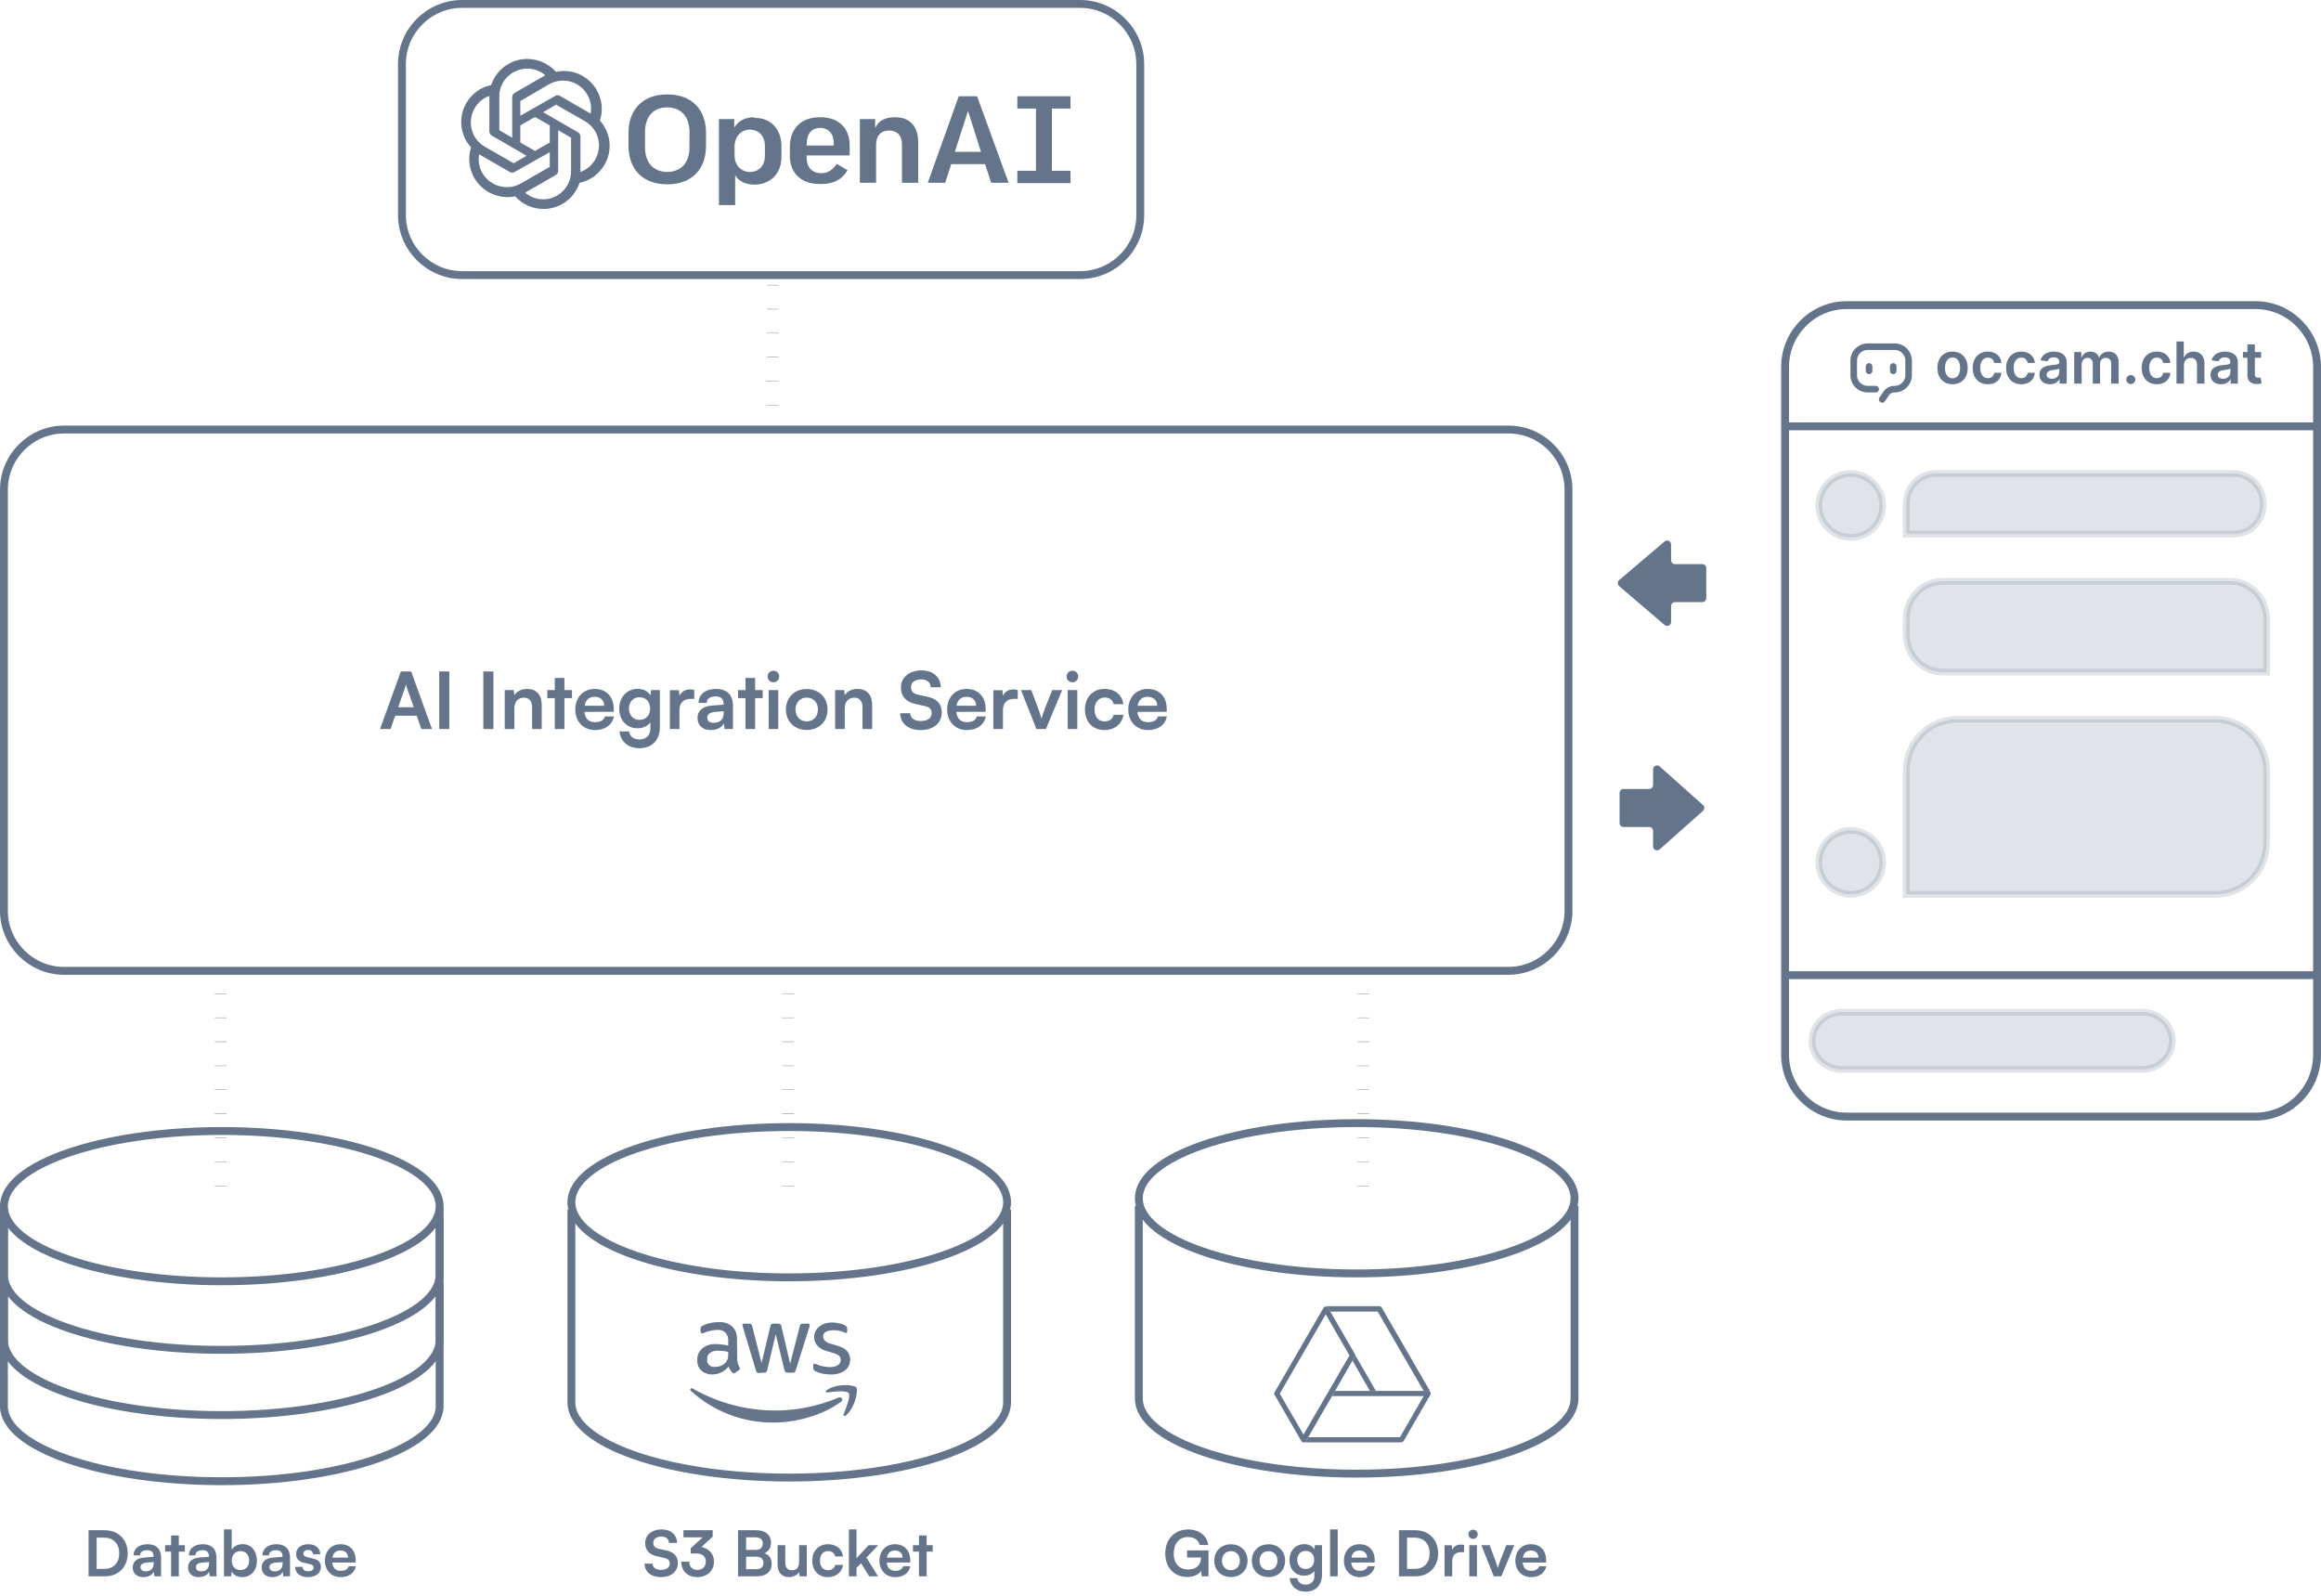 <svg width="589" height="405" viewBox="0 0 589 405" fill="none" xmlns="http://www.w3.org/2000/svg">
    <path d="M163.726 391.568C163.726 389.52 165.422 388.096 167.886 388.096C170.254 388.096 171.758 389.408 171.822 391.52H169.774C169.726 390.512 169.006 389.92 167.854 389.92C166.59 389.92 165.774 390.528 165.774 391.504C165.774 392.336 166.222 392.8 167.198 393.024L169.038 393.424C171.038 393.856 172.014 394.88 172.014 396.624C172.014 398.8 170.318 400.208 167.742 400.208C165.246 400.208 163.614 398.88 163.566 396.784H165.614C165.63 397.776 166.43 398.368 167.742 398.368C169.102 398.368 169.966 397.776 169.966 396.8C169.966 396.016 169.566 395.552 168.606 395.344L166.75 394.928C164.766 394.496 163.726 393.36 163.726 391.568ZM176.714 394.208H175.29V392.88L178.298 390.112H173.434V388.304H180.858V389.936L178.01 392.56C179.802 392.912 181.194 394.224 181.194 396.288C181.194 398.688 179.322 400.208 176.954 400.208C174.666 400.208 172.89 398.8 172.89 396.272H174.906C174.906 397.616 175.738 398.384 176.986 398.384C178.266 398.384 179.114 397.552 179.114 396.256C179.114 395.072 178.346 394.208 176.714 394.208ZM187.288 400V388.304H191.944C194.248 388.304 195.656 389.504 195.656 391.456C195.656 392.752 195.08 393.68 193.976 394.144C195.208 394.544 195.832 395.472 195.832 396.832C195.832 398.832 194.44 400 192.024 400H187.288ZM191.768 390.112H189.336V393.296H191.816C192.936 393.296 193.56 392.704 193.56 391.664C193.56 390.656 192.92 390.112 191.768 390.112ZM191.944 395.024H189.336V398.192H191.944C193.096 398.192 193.736 397.632 193.736 396.576C193.736 395.584 193.08 395.024 191.944 395.024ZM202.782 392.096H204.734V400H202.926L202.782 398.944C202.302 399.696 201.278 400.208 200.222 400.208C198.398 400.208 197.326 398.976 197.326 397.04V392.096H199.278V396.352C199.278 397.856 199.87 398.464 200.958 398.464C202.19 398.464 202.782 397.744 202.782 396.24V392.096ZM206.13 396.032C206.13 393.584 207.746 391.856 210.082 391.856C212.242 391.856 213.714 393.056 213.922 394.96H211.97C211.746 394.064 211.09 393.6 210.162 393.6C208.914 393.6 208.082 394.544 208.082 396.032C208.082 397.52 208.85 398.448 210.098 398.448C211.074 398.448 211.762 397.968 211.97 397.104H213.938C213.698 398.944 212.162 400.208 210.098 400.208C207.698 400.208 206.13 398.544 206.13 396.032ZM217.359 400H215.423V388.096H217.359V395.408L220.431 392.096H222.879L219.871 395.232L222.815 400H220.575L218.511 396.672L217.359 397.872V400ZM227.177 400.208C224.825 400.208 223.177 398.496 223.177 396.048C223.177 393.568 224.793 391.856 227.113 391.856C229.481 391.856 230.985 393.44 230.985 395.904V396.496L225.033 396.512C225.177 397.904 225.913 398.608 227.209 398.608C228.281 398.608 228.985 398.192 229.209 397.44H231.017C230.681 399.168 229.241 400.208 227.177 400.208ZM227.129 393.456C225.977 393.456 225.273 394.08 225.081 395.264H229.049C229.049 394.176 228.297 393.456 227.129 393.456ZM235.157 400H233.205V393.728H231.685V392.096H233.205V389.632H235.157V392.096H236.693V393.728H235.157V400Z" fill="#64748B"/>
    <path d="M26.684 400H22.476V388.304H26.572C30.028 388.304 32.412 390.688 32.412 394.176C32.412 397.616 30.076 400 26.684 400ZM26.38 390.192H24.524V398.112H26.492C28.828 398.112 30.252 396.608 30.252 394.176C30.252 391.696 28.796 390.192 26.38 390.192ZM36.383 400.208C34.703 400.208 33.679 399.232 33.679 397.744C33.679 396.288 34.735 395.376 36.607 395.232L38.975 395.056V394.88C38.975 393.808 38.335 393.376 37.343 393.376C36.191 393.376 35.551 393.856 35.551 394.688H33.887C33.887 392.976 35.295 391.856 37.439 391.856C39.567 391.856 40.879 393.008 40.879 395.2V400H39.167L39.023 398.832C38.687 399.648 37.615 400.208 36.383 400.208ZM37.023 398.736C38.223 398.736 38.991 398.016 38.991 396.8V396.384L37.343 396.512C36.127 396.624 35.663 397.024 35.663 397.664C35.663 398.384 36.143 398.736 37.023 398.736ZM45.376 400H43.424V393.728H41.904V392.096H43.424V389.632H45.376V392.096H46.912V393.728H45.376V400ZM50.43 400.208C48.75 400.208 47.726 399.232 47.726 397.744C47.726 396.288 48.782 395.376 50.654 395.232L53.022 395.056V394.88C53.022 393.808 52.382 393.376 51.39 393.376C50.238 393.376 49.598 393.856 49.598 394.688H47.934C47.934 392.976 49.342 391.856 51.486 391.856C53.614 391.856 54.926 393.008 54.926 395.2V400H53.214L53.07 398.832C52.734 399.648 51.662 400.208 50.43 400.208ZM51.07 398.736C52.27 398.736 53.038 398.016 53.038 396.8V396.384L51.39 396.512C50.174 396.624 49.71 397.024 49.71 397.664C49.71 398.384 50.19 398.736 51.07 398.736ZM58.652 400H56.844V388.096H58.796V393.248C59.308 392.368 60.364 391.84 61.564 391.84C63.82 391.84 65.196 393.6 65.196 396.096C65.196 398.528 63.708 400.208 61.436 400.208C60.252 400.208 59.244 399.68 58.78 398.768L58.652 400ZM58.812 396.016C58.812 397.44 59.692 398.416 61.036 398.416C62.412 398.416 63.228 397.424 63.228 396.016C63.228 394.608 62.412 393.6 61.036 393.6C59.692 393.6 58.812 394.592 58.812 396.016ZM69.102 400.208C67.422 400.208 66.398 399.232 66.398 397.744C66.398 396.288 67.454 395.376 69.326 395.232L71.694 395.056V394.88C71.694 393.808 71.054 393.376 70.062 393.376C68.91 393.376 68.27 393.856 68.27 394.688H66.606C66.606 392.976 68.014 391.856 70.158 391.856C72.286 391.856 73.598 393.008 73.598 395.2V400H71.886L71.742 398.832C71.406 399.648 70.334 400.208 69.102 400.208ZM69.742 398.736C70.942 398.736 71.71 398.016 71.71 396.8V396.384L70.062 396.512C68.846 396.624 68.382 397.024 68.382 397.664C68.382 398.384 68.862 398.736 69.742 398.736ZM74.908 397.6H76.764C76.78 398.288 77.292 398.72 78.188 398.72C79.1 398.72 79.596 398.352 79.596 397.776C79.596 397.376 79.388 397.088 78.684 396.928L77.26 396.592C75.836 396.272 75.148 395.6 75.148 394.336C75.148 392.784 76.46 391.856 78.284 391.856C80.06 391.856 81.26 392.88 81.276 394.416H79.42C79.404 393.744 78.956 393.312 78.204 393.312C77.436 393.312 76.988 393.664 76.988 394.256C76.988 394.704 77.34 394.992 78.012 395.152L79.436 395.488C80.764 395.792 81.436 396.4 81.436 397.616C81.436 399.216 80.076 400.208 78.124 400.208C76.156 400.208 74.908 399.152 74.908 397.6ZM86.458 400.208C84.106 400.208 82.458 398.496 82.458 396.048C82.458 393.568 84.074 391.856 86.394 391.856C88.762 391.856 90.266 393.44 90.266 395.904V396.496L84.314 396.512C84.458 397.904 85.194 398.608 86.49 398.608C87.562 398.608 88.266 398.192 88.49 397.44H90.298C89.962 399.168 88.522 400.208 86.458 400.208ZM86.41 393.456C85.258 393.456 84.554 394.08 84.362 395.264H88.33C88.33 394.176 87.578 393.456 86.41 393.456Z" fill="#64748B"/>
    <path d="M99.107 185H96.447L101.727 170.38H104.347L109.627 185H106.927L105.747 181.62H100.287L99.107 185ZM102.707 174.74L101.047 179.46H105.007L103.327 174.74C103.207 174.36 103.067 173.92 103.027 173.62C102.967 173.9 102.847 174.34 102.707 174.74ZM114.02 170.38V185H111.46V170.38H114.02ZM125.211 170.38V185H122.651V170.38H125.211ZM130.532 185H128.092V175.12H130.352L130.552 176.4C131.172 175.4 132.372 174.82 133.712 174.82C136.192 174.82 137.472 176.36 137.472 178.92V185H135.032V179.5C135.032 177.84 134.212 177.04 132.952 177.04C131.452 177.04 130.532 178.08 130.532 179.68V185ZM143.229 185H140.789V177.16H138.889V175.12H140.789V172.04H143.229V175.12H145.149V177.16H143.229V185ZM150.989 185.26C148.049 185.26 145.989 183.12 145.989 180.06C145.989 176.96 148.009 174.82 150.909 174.82C153.869 174.82 155.749 176.8 155.749 179.88V180.62L148.309 180.64C148.489 182.38 149.409 183.26 151.029 183.26C152.369 183.26 153.249 182.74 153.529 181.8H155.789C155.369 183.96 153.569 185.26 150.989 185.26ZM150.929 176.82C149.489 176.82 148.609 177.6 148.369 179.08H153.329C153.329 177.72 152.389 176.82 150.929 176.82ZM157.141 179.84C157.141 176.96 159.021 174.8 161.841 174.8C163.321 174.8 164.481 175.42 165.061 176.48L165.201 175.12H167.461V184.5C167.461 187.8 165.481 189.86 162.281 189.86C159.441 189.86 157.501 188.24 157.201 185.6H159.641C159.801 186.88 160.781 187.64 162.281 187.64C163.961 187.64 165.041 186.58 165.041 184.94V183.3C164.421 184.22 163.201 184.8 161.781 184.8C158.981 184.8 157.141 182.7 157.141 179.84ZM159.601 179.78C159.601 181.44 160.661 182.68 162.261 182.68C163.941 182.68 164.981 181.5 164.981 179.78C164.981 178.1 163.961 176.94 162.261 176.94C160.641 176.94 159.601 178.16 159.601 179.78ZM176.187 175.08V177.34H175.287C173.527 177.34 172.427 178.28 172.427 180.2V185H169.987V175.14H172.287L172.427 176.58C172.847 175.6 173.787 174.94 175.107 174.94C175.447 174.94 175.787 174.98 176.187 175.08ZM180.388 185.26C178.288 185.26 177.008 184.04 177.008 182.18C177.008 180.36 178.328 179.22 180.668 179.04L183.628 178.82V178.6C183.628 177.26 182.828 176.72 181.588 176.72C180.148 176.72 179.348 177.32 179.348 178.36H177.268C177.268 176.22 179.028 174.82 181.708 174.82C184.368 174.82 186.008 176.26 186.008 179V185H183.868L183.688 183.54C183.268 184.56 181.928 185.26 180.388 185.26ZM181.188 183.42C182.688 183.42 183.648 182.52 183.648 181V180.48L181.588 180.64C180.068 180.78 179.488 181.28 179.488 182.08C179.488 182.98 180.088 183.42 181.188 183.42ZM191.628 185H189.188V177.16H187.288V175.12H189.188V172.04H191.628V175.12H193.548V177.16H191.628V185ZM196.285 173.14C195.445 173.14 194.785 172.48 194.785 171.66C194.785 170.84 195.445 170.2 196.285 170.2C197.085 170.2 197.745 170.84 197.745 171.66C197.745 172.48 197.085 173.14 196.285 173.14ZM195.065 185V175.12H197.505V185H195.065ZM199.446 180.04C199.446 176.96 201.666 174.84 204.726 174.84C207.786 174.84 210.006 176.96 210.006 180.04C210.006 183.12 207.786 185.24 204.726 185.24C201.666 185.24 199.446 183.12 199.446 180.04ZM201.886 180.04C201.886 181.84 203.046 183.06 204.726 183.06C206.406 183.06 207.566 181.84 207.566 180.04C207.566 178.24 206.406 177.02 204.726 177.02C203.046 177.02 201.886 178.24 201.886 180.04ZM214.38 185H211.94V175.12H214.2L214.4 176.4C215.02 175.4 216.22 174.82 217.56 174.82C220.04 174.82 221.32 176.36 221.32 178.92V185H218.88V179.5C218.88 177.84 218.06 177.04 216.8 177.04C215.3 177.04 214.38 178.08 214.38 179.68V185ZM228.628 174.46C228.628 171.9 230.748 170.12 233.828 170.12C236.788 170.12 238.668 171.76 238.748 174.4H236.188C236.128 173.14 235.228 172.4 233.788 172.4C232.208 172.4 231.188 173.16 231.188 174.38C231.188 175.42 231.748 176 232.968 176.28L235.268 176.78C237.768 177.32 238.988 178.6 238.988 180.78C238.988 183.5 236.868 185.26 233.648 185.26C230.528 185.26 228.488 183.6 228.428 180.98H230.988C231.008 182.22 232.008 182.96 233.648 182.96C235.348 182.96 236.428 182.22 236.428 181C236.428 180.02 235.928 179.44 234.728 179.18L232.408 178.66C229.928 178.12 228.628 176.7 228.628 174.46ZM245.364 185.26C242.424 185.26 240.364 183.12 240.364 180.06C240.364 176.96 242.384 174.82 245.284 174.82C248.244 174.82 250.124 176.8 250.124 179.88V180.62L242.684 180.64C242.864 182.38 243.784 183.26 245.404 183.26C246.744 183.26 247.624 182.74 247.904 181.8H250.164C249.744 183.96 247.944 185.26 245.364 185.26ZM245.304 176.82C243.864 176.82 242.984 177.6 242.744 179.08H247.704C247.704 177.72 246.764 176.82 245.304 176.82ZM258.276 175.08V177.34H257.376C255.616 177.34 254.516 178.28 254.516 180.2V185H252.076V175.14H254.376L254.516 176.58C254.936 175.6 255.876 174.94 257.196 174.94C257.536 174.94 257.876 174.98 258.276 175.08ZM263.021 185L259.101 175.12H261.701L263.421 179.66C263.841 180.84 264.181 181.86 264.301 182.4C264.441 181.78 264.801 180.74 265.221 179.66L267.021 175.12H269.541L265.421 185H263.021ZM272.164 173.14C271.324 173.14 270.664 172.48 270.664 171.66C270.664 170.84 271.324 170.2 272.164 170.2C272.964 170.2 273.624 170.84 273.624 171.66C273.624 172.48 272.964 173.14 272.164 173.14ZM270.944 185V175.12H273.384V185H270.944ZM275.325 180.04C275.325 176.98 277.345 174.82 280.265 174.82C282.965 174.82 284.805 176.32 285.065 178.7H282.625C282.345 177.58 281.525 177 280.365 177C278.805 177 277.765 178.18 277.765 180.04C277.765 181.9 278.725 183.06 280.285 183.06C281.505 183.06 282.365 182.46 282.625 181.38H285.085C284.785 183.68 282.865 185.26 280.285 185.26C277.285 185.26 275.325 183.18 275.325 180.04ZM291.321 185.26C288.381 185.26 286.321 183.12 286.321 180.06C286.321 176.96 288.341 174.82 291.241 174.82C294.201 174.82 296.081 176.8 296.081 179.88V180.62L288.641 180.64C288.821 182.38 289.741 183.26 291.361 183.26C292.701 183.26 293.581 182.74 293.861 181.8H296.121C295.701 183.96 293.901 185.26 291.321 185.26ZM291.261 176.82C289.821 176.82 288.941 177.6 288.701 179.08H293.661C293.661 177.72 292.721 176.82 291.261 176.82Z" fill="#64748B"/>
    <path d="M301.502 390.032C299.182 390.032 297.854 391.712 297.854 394.24C297.854 396.848 299.358 398.272 301.518 398.272C303.55 398.272 304.782 397.152 304.782 395.28V395.232H301.246V393.424H306.686V400H304.958L304.83 398.656C304.19 399.552 302.862 400.176 301.278 400.176C297.998 400.176 295.71 397.792 295.71 394.192C295.71 390.64 298.03 388.112 301.55 388.112C304.222 388.112 306.286 389.664 306.622 392.048H304.462C304.094 390.672 302.91 390.032 301.502 390.032ZM308.146 396.032C308.146 393.568 309.922 391.872 312.37 391.872C314.818 391.872 316.594 393.568 316.594 396.032C316.594 398.496 314.818 400.192 312.37 400.192C309.922 400.192 308.146 398.496 308.146 396.032ZM310.098 396.032C310.098 397.472 311.026 398.448 312.37 398.448C313.714 398.448 314.642 397.472 314.642 396.032C314.642 394.592 313.714 393.616 312.37 393.616C311.026 393.616 310.098 394.592 310.098 396.032ZM317.677 396.032C317.677 393.568 319.453 391.872 321.901 391.872C324.349 391.872 326.125 393.568 326.125 396.032C326.125 398.496 324.349 400.192 321.901 400.192C319.453 400.192 317.677 398.496 317.677 396.032ZM319.629 396.032C319.629 397.472 320.557 398.448 321.901 398.448C323.245 398.448 324.173 397.472 324.173 396.032C324.173 394.592 323.245 393.616 321.901 393.616C320.557 393.616 319.629 394.592 319.629 396.032ZM327.224 395.872C327.224 393.568 328.728 391.84 330.984 391.84C332.168 391.84 333.096 392.336 333.56 393.184L333.672 392.096H335.48V399.6C335.48 402.24 333.896 403.888 331.336 403.888C329.064 403.888 327.512 402.592 327.272 400.48H329.224C329.352 401.504 330.136 402.112 331.336 402.112C332.68 402.112 333.544 401.264 333.544 399.952V398.64C333.048 399.376 332.072 399.84 330.936 399.84C328.696 399.84 327.224 398.16 327.224 395.872ZM329.192 395.824C329.192 397.152 330.04 398.144 331.32 398.144C332.664 398.144 333.496 397.2 333.496 395.824C333.496 394.48 332.68 393.552 331.32 393.552C330.024 393.552 329.192 394.528 329.192 395.824ZM339.468 400H337.532V388.096H339.468V400ZM345.052 400.208C342.7 400.208 341.052 398.496 341.052 396.048C341.052 393.568 342.668 391.856 344.988 391.856C347.356 391.856 348.86 393.44 348.86 395.904V396.496L342.908 396.512C343.052 397.904 343.788 398.608 345.084 398.608C346.156 398.608 346.86 398.192 347.084 397.44H348.892C348.556 399.168 347.116 400.208 345.052 400.208ZM345.004 393.456C343.852 393.456 343.148 394.08 342.956 395.264H346.924C346.924 394.176 346.172 393.456 345.004 393.456ZM359.231 400H355.023V388.304H359.119C362.575 388.304 364.959 390.688 364.959 394.176C364.959 397.616 362.623 400 359.231 400ZM358.927 390.192H357.071V398.112H359.039C361.375 398.112 362.799 396.608 362.799 394.176C362.799 391.696 361.343 390.192 358.927 390.192ZM371.538 392.064V393.872H370.818C369.41 393.872 368.53 394.624 368.53 396.16V400H366.578V392.112H368.418L368.53 393.264C368.866 392.48 369.618 391.952 370.674 391.952C370.946 391.952 371.218 391.984 371.538 392.064ZM373.836 390.512C373.164 390.512 372.636 389.984 372.636 389.328C372.636 388.672 373.164 388.16 373.836 388.16C374.476 388.16 375.004 388.672 375.004 389.328C375.004 389.984 374.476 390.512 373.836 390.512ZM372.86 400V392.096H374.812V400H372.86ZM379.068 400L375.932 392.096H378.012L379.388 395.728C379.724 396.672 379.996 397.488 380.092 397.92C380.204 397.424 380.492 396.592 380.828 395.728L382.268 392.096H384.284L380.988 400H379.068ZM388.552 400.208C386.2 400.208 384.552 398.496 384.552 396.048C384.552 393.568 386.168 391.856 388.488 391.856C390.856 391.856 392.36 393.44 392.36 395.904V396.496L386.408 396.512C386.552 397.904 387.288 398.608 388.584 398.608C389.656 398.608 390.36 398.192 390.584 397.44H392.392C392.056 399.168 390.616 400.208 388.552 400.208ZM388.504 393.456C387.352 393.456 386.648 394.08 386.456 395.264H390.424C390.424 394.176 389.672 393.456 388.504 393.456Z" fill="#64748B"/>
    <path d="M274.107 69.805H117.251C108.863 69.805 102 62.94 102 54.549V16.256C102 7.865 108.863 1 117.251 1H274.107C282.495 1 289.357 7.865 289.357 16.256V54.625C289.357 63.016 282.495 69.805 274.107 69.805Z" stroke="#64748B" stroke-width="2" stroke-miterlimit="10"/>
    <path d="M289 305.978V354.873C289 365.4 313.706 373.943 344.285 373.943C374.786 373.943 399.569 365.4 399.569 354.873V305.978" stroke="#64748B" stroke-width="2" stroke-miterlimit="10"/>
    <path d="M344.285 323.14C374.817 323.14 399.569 314.602 399.569 304.07C399.569 293.538 374.817 285 344.285 285C313.752 285 289 293.538 289 304.07C289 314.602 313.752 323.14 344.285 323.14Z" stroke="#64748B" stroke-width="2" stroke-miterlimit="10"/>
    <path d="M145 306.978V355.873C145 366.4 169.706 374.944 200.285 374.944C230.786 374.944 255.569 366.4 255.569 355.873V306.978" stroke="#64748B" stroke-width="2" stroke-miterlimit="10"/>
    <path d="M200.285 324.14C230.817 324.14 255.569 315.602 255.569 305.07C255.569 294.538 230.817 286 200.285 286C169.752 286 145 294.538 145 305.07C145 315.602 169.752 324.14 200.285 324.14Z" stroke="#64748B" stroke-width="2" stroke-miterlimit="10"/>
    <path d="M1 325.751V356.797C1 367.324 25.706 375.867 56.285 375.867C86.786 375.867 111.569 367.324 111.569 356.797V325.751" stroke="#64748B" stroke-width="2" stroke-miterlimit="10"/>
    <path d="M1 308.969V340.015C1 350.542 25.706 359.085 56.285 359.085C86.786 359.085 111.569 350.542 111.569 340.015V308.969" stroke="#64748B" stroke-width="2" stroke-miterlimit="10"/>
    <path d="M1 306.604V323.462C1 333.989 25.706 342.533 56.285 342.533C86.786 342.533 111.569 333.989 111.569 323.462V306.604" stroke="#64748B" stroke-width="2" stroke-miterlimit="10"/>
    <path d="M56.285 325.14C86.817 325.14 111.569 316.602 111.569 306.07C111.569 295.538 86.817 287 56.285 287C25.752 287 1 295.538 1 306.07C1 316.602 25.752 325.14 56.285 325.14Z" stroke="#64748B" stroke-width="2" stroke-miterlimit="10"/>
    <path d="M208.374 29.758C208.297 29.758 208.221 29.758 208.145 29.758C208.069 29.758 207.992 29.758 207.916 29.758C203.341 29.758 200.443 32.657 200.443 37.234V39.522C200.443 43.947 203.341 46.693 207.992 46.693C208.069 46.693 208.145 46.693 208.297 46.693C208.374 46.693 208.45 46.693 208.45 46.693C211.576 46.693 213.711 45.548 215.084 43.184L212.339 41.582C211.424 42.955 210.204 43.947 208.45 43.947C206.086 43.947 204.713 42.497 204.713 40.056V39.446H215.618V36.776C215.618 32.581 212.796 29.758 208.374 29.758ZM208.145 32.428C210.28 32.505 211.576 33.954 211.576 36.319V36.929H204.713V36.547C204.713 33.954 205.933 32.505 208.145 32.428ZM191.293 29.758C189.234 29.758 187.48 30.598 186.565 32.047L186.336 32.428V30.216H182.447V52.032H186.565V44.404L186.794 44.786C187.632 46.082 189.386 46.845 191.369 46.845H191.445H191.521C194.877 46.845 198.308 44.633 198.308 39.751V37.005C198.308 33.496 196.249 29.911 191.521 29.911H191.445L191.293 29.758ZM190.301 32.886C192.665 32.962 194.114 34.564 194.114 37.081V39.446C194.114 42.039 192.665 43.641 190.225 43.641C188.014 43.565 186.412 41.887 186.412 39.446V37.005C186.489 34.64 188.09 32.886 190.301 32.886ZM243.298 24.419L235.444 46.388H239.867L241.392 41.658H250.009V41.734L251.534 46.388H255.956L247.95 24.419H247.492H243.298ZM245.662 28.157L248.941 38.531H242.307L245.662 28.157ZM271.665 27.546V24.419H258.168V27.546H262.896V43.336H258.168V46.464H271.665V43.336H266.937V27.546H271.665ZM227.285 29.758H227.132H227.056C224.768 29.758 223.167 30.521 222.328 32.047L222.099 32.505V30.216H218.21V46.388H222.328V36.7C222.328 34.411 223.548 33.115 225.683 33.115C227.742 33.191 228.886 34.411 228.886 36.624V46.388H233.004V35.937C233.004 32.123 230.869 29.758 227.285 29.758ZM169.255 23.961C163.231 23.961 159.494 27.699 159.494 33.725V37.005C159.494 43.031 163.231 46.769 169.255 46.769H169.331H169.408C175.432 46.769 179.168 43.031 179.168 37.005V33.725C179.168 27.699 175.432 23.961 169.408 23.961H169.331H169.255ZM169.331 27.241C172.915 27.317 174.974 29.606 174.974 33.572V37.31C174.974 41.277 172.915 43.565 169.331 43.641C165.747 43.565 163.688 41.277 163.688 37.31V33.572C163.688 29.606 165.747 27.241 169.331 27.241ZM133.797 14.96C129.603 14.96 125.942 17.63 124.646 21.596C121.977 22.13 119.69 23.808 118.317 26.173C116.258 29.758 116.716 34.335 119.537 37.386C118.698 39.98 119.003 42.802 120.376 45.167C122.435 48.752 126.629 50.659 130.746 49.82C132.577 51.88 135.169 53.024 137.914 53.024C142.108 53.024 145.769 50.354 147.065 46.388C149.734 45.854 152.022 44.175 153.394 41.811C155.529 38.225 154.995 33.649 152.25 30.598C153.089 28.004 152.784 25.182 151.411 22.817C149.353 19.232 145.159 17.325 141.117 18.24C139.134 16.104 136.542 14.96 133.797 14.96ZM133.797 17.401C135.474 17.401 137.076 18.011 138.372 19.079C138.296 19.079 138.219 19.155 138.143 19.232L130.594 23.58C130.213 23.808 129.984 24.19 129.984 24.648V34.946L126.705 33.038V24.571C126.629 20.605 129.831 17.477 133.797 17.401ZM142.871 20.452C145.464 20.452 147.828 21.825 149.048 24.037C149.886 25.487 150.191 27.165 149.886 28.843C149.81 28.767 149.734 28.767 149.658 28.691L142.108 24.343C141.727 24.114 141.27 24.114 140.888 24.343L132.043 29.377V25.639L139.363 21.367C140.431 20.757 141.651 20.452 142.871 20.452ZM124.189 24.343V33.344C124.189 33.801 124.417 34.183 124.799 34.411L133.644 39.522L130.365 41.429L123.045 37.234C119.613 35.251 118.47 30.903 120.452 27.47C121.291 26.021 122.587 24.876 124.189 24.343ZM141.117 26.555L148.438 30.75C151.869 32.733 153.013 37.081 151.03 40.514C150.191 41.963 148.895 43.031 147.294 43.641V34.64C147.294 34.183 147.065 33.801 146.684 33.572L137.838 28.462L141.117 26.555ZM135.779 29.682L139.516 31.818V36.166L135.779 38.302L132.043 36.166V31.818L135.779 29.682ZM141.651 33.038L144.93 34.946V43.413C144.93 47.379 141.727 50.583 137.838 50.583C136.161 50.583 134.559 49.973 133.263 48.905C133.339 48.905 133.415 48.828 133.492 48.752L141.041 44.404C141.422 44.175 141.651 43.794 141.651 43.336V33.038ZM139.516 38.607V42.345L132.195 46.54C128.764 48.523 124.417 47.303 122.435 43.947C121.596 42.497 121.291 40.819 121.596 39.141C121.672 39.217 121.748 39.217 121.825 39.294L129.374 43.641C129.755 43.87 130.213 43.87 130.594 43.641L139.516 38.607Z" fill="#64748B"/>
    <path d="M398.035 124.251L398.035 231.106C398.035 239.494 391.169 246.357 382.779 246.357L16.256 246.357C7.865 246.357 1 239.495 1 231.107L1 124.251C1 115.863 7.865 109 16.256 109L382.779 109C391.246 109 398.035 115.863 398.035 124.251Z" stroke="#64748B" stroke-width="2" stroke-miterlimit="10"/>
    <path d="M424.069 138.164C424.069 137.311 423.07 136.85 422.42 137.402L410.893 147.212C410.424 147.611 410.423 148.334 410.891 148.733L422.419 158.589C423.068 159.144 424.069 158.683 424.069 157.829V153.794C424.069 153.242 424.516 152.794 425.069 152.794H432C432.552 152.794 433 152.347 433 151.794V144.149C433 143.597 432.552 143.149 432 143.149H425.069C424.516 143.149 424.069 142.701 424.069 142.149V138.164Z" fill="#64748B"/>
    <path d="M419.509 214.776C419.509 215.638 420.528 216.096 421.173 215.524L432.159 205.775C432.607 205.377 432.608 204.678 432.161 204.28L421.174 194.485C420.53 193.91 419.509 194.368 419.509 195.231V199.206C419.509 199.758 419.061 200.206 418.509 200.206H412C411.448 200.206 411 200.653 411 201.206V208.851C411 209.403 411.448 209.851 412 209.851H418.509C419.061 209.851 419.509 210.299 419.509 210.851V214.776Z" fill="#64748B"/>
    <path d="M343.825 344.271L343.215 345.262L347.638 352.966H349.163L343.749 343.584C343.901 343.813 343.901 344.042 343.825 344.271Z" fill="#64748B"/>
    <path d="M342.454 343.889L336.43 333.515L342.454 343.889Z" fill="#64748B"/>
    <path d="M337.04 331.836L338.26 333.972L337.574 332.828H349.622L361.289 352.966H362.433C362.662 352.966 362.891 353.119 363.043 353.271L350.614 331.76C350.461 331.531 350.309 331.455 350.004 331.455H336.43C336.202 331.455 335.973 331.608 335.82 331.76C336.125 331.379 336.735 331.379 337.04 331.836Z" fill="#64748B"/>
    <path d="M362.431 352.966H361.287H349.239H347.714H338.792L338.029 354.263H348.857H361.287L355.263 364.713H332.005L334.522 360.289L331.395 365.705C331.243 365.934 331.09 366.01 330.785 366.01H355.568C355.797 366.01 356.025 365.857 356.178 365.705L362.965 353.958C363.117 353.729 363.117 353.5 362.965 353.271C362.888 353.118 362.66 352.966 362.431 352.966Z" fill="#64748B"/>
    <path d="M331.396 365.705L334.523 360.289L338.031 354.263L338.793 352.967L343.216 345.262L343.826 344.271C343.978 344.042 343.978 343.813 343.826 343.584L338.259 333.973L337.039 331.837C336.81 331.455 336.124 331.455 335.895 331.837L323.466 353.272C323.313 353.5 323.313 353.729 323.466 353.958L330.253 365.705C330.405 365.934 330.558 366.011 330.863 366.011C331.168 366.011 331.244 365.934 331.396 365.705ZM324.762 353.653L336.429 333.515L342.453 343.965L337.039 353.272L330.786 364.027L324.762 353.653Z" fill="#64748B"/>
    <path d="M187.092 344.736C187.016 346.261 187.778 346.871 187.778 347.329C187.778 347.482 187.626 347.634 187.473 347.711L186.634 348.321C186.558 348.397 186.406 348.473 186.253 348.473C186.253 348.473 185.719 348.626 184.88 346.795C183.889 348.016 182.364 348.778 180.763 348.778C179.695 348.855 176.798 348.168 176.95 345.041C176.874 342.523 179.238 340.922 181.678 341.074C182.135 341.074 183.127 341.074 184.804 341.456V340.388C184.957 338.633 183.813 337.26 181.83 337.489C181.678 337.489 180.534 337.489 178.78 338.175C178.323 338.404 178.246 338.328 178.094 338.328C177.636 338.328 177.789 336.879 177.865 336.726C178.246 336.268 180.229 335.506 182.212 335.506C183.508 335.353 184.88 335.811 185.872 336.65C186.711 337.565 187.168 338.862 187.016 340.082L187.092 344.736ZM181.373 346.871C183.508 346.871 184.423 345.575 184.652 344.888C184.804 344.202 184.804 343.82 184.804 343.057C184.194 342.905 183.279 342.752 182.212 342.752C181.22 342.676 179.39 343.134 179.466 344.888C179.314 345.956 180.076 346.948 181.373 346.871ZM192.658 348.397C192.125 348.473 191.896 348.092 191.82 347.711L188.541 336.802C188.464 336.65 188.464 336.421 188.388 336.268C188.388 336.116 188.464 335.963 188.617 335.887C188.617 335.887 188.464 335.887 190.066 335.887C190.676 335.811 190.828 336.268 190.905 336.574L193.268 345.88L195.48 336.574C195.48 336.345 195.709 335.811 196.319 335.887H197.462C197.615 335.887 198.225 335.887 198.301 336.574L200.513 346.032L202.953 336.574C202.953 336.421 203.105 335.811 203.792 335.887H205.088C205.164 335.887 205.469 335.811 205.469 336.421C205.469 336.574 205.698 335.734 201.962 347.634C201.885 348.016 201.656 348.397 201.123 348.321H199.903C199.216 348.397 199.064 347.711 199.064 347.634L196.852 338.557L194.717 347.634C194.717 347.711 194.565 348.397 193.879 348.321L192.658 348.397ZM210.731 348.778C210.35 348.778 208.519 348.778 206.918 347.939C206.613 347.787 206.384 347.482 206.384 347.177V346.49C206.384 345.956 206.766 346.032 206.994 346.109C207.681 346.414 208.062 346.566 208.901 346.719C211.341 347.253 212.408 346.566 212.637 346.414C213.476 345.88 213.552 344.736 213.018 344.125C212.332 343.515 212.027 343.515 209.511 342.752C209.206 342.676 206.613 341.837 206.613 339.32C206.537 337.413 208.291 335.582 211.188 335.582C212.027 335.582 214.238 335.887 214.849 336.65C214.925 336.802 215.001 336.955 215.001 337.108V337.794C215.001 338.099 214.925 338.252 214.696 338.252C214.162 338.175 213.247 337.489 211.417 337.565C210.96 337.565 208.748 337.642 208.901 339.243C208.901 340.464 210.655 340.998 210.883 340.998C213.323 341.761 214.086 341.837 215.077 342.981C216.221 344.43 215.611 346.185 215.382 346.643C214.086 349.007 210.807 348.778 210.731 348.778ZM213.4 355.72C208.748 359.153 202.038 360.983 196.319 360.983C188.541 361.06 181.068 358.161 175.349 352.974C174.891 352.592 175.272 352.059 175.806 352.364C182.212 356.025 189.456 357.932 196.776 357.932C202.267 357.932 207.681 356.788 212.79 354.652C213.552 354.347 214.162 355.186 213.4 355.72ZM215.382 353.508C214.772 352.745 211.493 353.126 209.968 353.355C209.511 353.432 209.434 353.05 209.816 352.745C212.485 350.914 216.831 351.448 217.289 352.059C217.822 352.669 217.136 357.017 214.696 359.153C214.315 359.458 213.933 359.305 214.086 358.847C214.696 357.398 215.916 354.271 215.382 353.508Z" fill="#64748B"/>
    <path d="M195.97 109L196.164 69.328" stroke="#64748B" stroke-width="3" stroke-miterlimit="10" stroke-linejoin="round" stroke-dasharray="0.1 6"/>
    <path d="M200 246L200 303" stroke="#64748B" stroke-width="3" stroke-miterlimit="10" stroke-linejoin="round" stroke-dasharray="0.1 6"/>
    <path d="M56 246L56 306" stroke="#64748B" stroke-width="3" stroke-miterlimit="10" stroke-linejoin="round" stroke-dasharray="0.1 6"/>
    <path d="M346 246L346 303" stroke="#64748B" stroke-width="3" stroke-miterlimit="10" stroke-linejoin="round" stroke-dasharray="0.1 6"/>
    <path d="M572.357 283.342H468.643C460.039 283.342 453 276.281 453 267.653V93.113C453 84.484 460.039 77.424 468.643 77.424H572.357C580.961 77.424 588 84.484 588 93.113V267.653C588 276.36 580.961 283.342 572.357 283.342Z" stroke="#64748B" stroke-width="2" stroke-miterlimit="10"/>
    <path d="M453 108.184H588" stroke="#64748B" stroke-width="2" stroke-miterlimit="10"/>
    <path d="M453 247.455H588" stroke="#64748B" stroke-width="2" stroke-miterlimit="10"/>
    <path opacity="0.2" d="M566.918 135.525H483.758V127.835C483.758 123.59 487.109 120.146 491.24 120.146H566.84C570.971 120.146 574.322 123.59 574.322 127.835C574.478 132.081 571.049 135.525 566.918 135.525Z" fill="#64748B" stroke="#64748B" stroke-width="1.709" stroke-miterlimit="10"/>
    <path opacity="0.2" d="M543.707 271.38H467.389C463.219 271.38 459.836 268.127 459.836 264.117C459.836 260.108 463.219 256.854 467.389 256.854H543.707C547.877 256.854 551.26 260.108 551.26 264.117C551.26 268.051 547.877 271.38 543.707 271.38Z" fill="#64748B" stroke="#64748B" stroke-width="1.709" stroke-miterlimit="10"/>
    <path opacity="0.2" d="M575.182 170.558H493.026C487.921 170.558 483.758 166.312 483.758 161.106V156.94C483.758 151.734 487.921 147.488 493.026 147.488H565.914C571.019 147.488 575.182 151.734 575.182 156.94V170.558Z" fill="#64748B" stroke="#64748B" stroke-width="1.709" stroke-miterlimit="10"/>
    <path opacity="0.2" d="M469.664 136.38C465.163 136.38 461.547 132.683 461.547 128.263C461.547 123.762 465.244 120.146 469.664 120.146C474.165 120.146 477.781 123.842 477.781 128.263C477.781 132.763 474.165 136.38 469.664 136.38Z" fill="#64748B" stroke="#64748B" stroke-width="1.709" stroke-miterlimit="10"/>
    <path opacity="0.2" d="M562.211 226.949H483.758V195.517C483.758 188.348 489.575 182.519 496.729 182.519H562.211C569.365 182.519 575.182 188.348 575.182 195.517V213.951C575.182 221.119 569.365 226.949 562.211 226.949Z" fill="#64748B" stroke="#64748B" stroke-width="1.709" stroke-miterlimit="10"/>
    <path opacity="0.2" d="M469.664 226.949C465.163 226.949 461.547 223.252 461.547 218.832C461.547 214.331 465.244 210.715 469.664 210.715C474.165 210.715 477.781 214.412 477.781 218.832C477.781 223.252 474.165 226.949 469.664 226.949Z" fill="#64748B" stroke="#64748B" stroke-width="1.709" stroke-miterlimit="10"/>
    <path d="M475.989 98.748H473.931C471.999 98.748 470.418 97.174 470.418 95.249V91.475C470.418 89.551 471.999 87.977 473.931 87.977H480.832C482.765 87.977 484.346 89.551 484.346 91.475V95.249C484.346 97.174 482.765 98.748 480.832 98.748H480.682C479.904 98.748 479.151 99.148 478.724 99.773L477.645 101.347" stroke="#64748B" stroke-width="1.671" stroke-miterlimit="10" stroke-linecap="round"/>
    <path d="M474.316 92.99V94.105" stroke="#64748B" stroke-width="1.671" stroke-miterlimit="10" stroke-linecap="round"/>
    <path d="M480.445 92.99V94.105" stroke="#64748B" stroke-width="1.671" stroke-miterlimit="10" stroke-linecap="round"/>
    <path d="M495.502 97.504C494.719 97.504 494.04 97.332 493.465 96.987C492.891 96.643 492.445 96.16 492.128 95.54C491.815 94.921 491.658 94.197 491.658 93.368C491.658 92.539 491.815 91.813 492.128 91.19C492.445 90.567 492.891 90.083 493.465 89.738C494.04 89.393 494.719 89.221 495.502 89.221C496.286 89.221 496.964 89.393 497.539 89.738C498.114 90.083 498.557 90.567 498.871 91.19C499.188 91.813 499.346 92.539 499.346 93.368C499.346 94.197 499.188 94.921 498.871 95.54C498.557 96.16 498.114 96.643 497.539 96.987C496.964 97.332 496.286 97.504 495.502 97.504ZM495.513 95.99C495.937 95.99 496.292 95.873 496.578 95.64C496.864 95.403 497.076 95.086 497.215 94.689C497.358 94.292 497.429 93.85 497.429 93.363C497.429 92.872 497.358 92.428 497.215 92.031C497.076 91.63 496.864 91.312 496.578 91.075C496.292 90.838 495.937 90.72 495.513 90.72C495.077 90.72 494.715 90.838 494.426 91.075C494.141 91.312 493.926 91.63 493.784 92.031C493.644 92.428 493.575 92.872 493.575 93.363C493.575 93.85 493.644 94.292 493.784 94.689C493.926 95.086 494.141 95.403 494.426 95.64C494.715 95.873 495.077 95.99 495.513 95.99ZM504.45 97.504C503.649 97.504 502.962 97.329 502.387 96.977C501.816 96.625 501.376 96.139 501.066 95.52C500.759 94.896 500.606 94.179 500.606 93.368C500.606 92.553 500.763 91.834 501.076 91.211C501.39 90.584 501.832 90.097 502.403 89.748C502.977 89.397 503.656 89.221 504.44 89.221C505.091 89.221 505.667 89.341 506.169 89.581C506.673 89.818 507.076 90.154 507.375 90.589C507.675 91.021 507.845 91.526 507.887 92.104H506.08C506.007 91.717 505.833 91.395 505.558 91.138C505.286 90.876 504.922 90.746 504.466 90.746C504.079 90.746 503.74 90.85 503.447 91.059C503.155 91.265 502.927 91.561 502.763 91.947C502.603 92.334 502.523 92.797 502.523 93.337C502.523 93.883 502.603 94.353 502.763 94.747C502.923 95.137 503.148 95.438 503.437 95.65C503.729 95.859 504.072 95.964 504.466 95.964C504.744 95.964 504.993 95.911 505.213 95.807C505.436 95.699 505.622 95.544 505.772 95.342C505.921 95.14 506.024 94.895 506.08 94.606H507.887C507.842 95.173 507.675 95.676 507.386 96.115C507.097 96.55 506.703 96.891 506.205 97.139C505.707 97.382 505.122 97.504 504.45 97.504ZM512.939 97.504C512.138 97.504 511.45 97.329 510.876 96.977C510.305 96.625 509.864 96.139 509.554 95.52C509.248 94.896 509.095 94.179 509.095 93.368C509.095 92.553 509.251 91.834 509.565 91.211C509.878 90.584 510.32 90.097 510.891 89.748C511.466 89.397 512.145 89.221 512.928 89.221C513.579 89.221 514.156 89.341 514.657 89.581C515.162 89.818 515.564 90.154 515.864 90.589C516.163 91.021 516.334 91.526 516.375 92.104H514.568C514.495 91.717 514.321 91.395 514.046 91.138C513.774 90.876 513.411 90.746 512.954 90.746C512.568 90.746 512.228 90.85 511.936 91.059C511.644 91.265 511.415 91.561 511.252 91.947C511.092 92.334 511.012 92.797 511.012 93.337C511.012 93.883 511.092 94.353 511.252 94.747C511.412 95.137 511.637 95.438 511.926 95.65C512.218 95.859 512.561 95.964 512.954 95.964C513.233 95.964 513.482 95.911 513.701 95.807C513.924 95.699 514.11 95.544 514.26 95.342C514.41 95.14 514.513 94.895 514.568 94.606H516.375C516.33 95.173 516.163 95.676 515.874 96.115C515.585 96.55 515.192 96.891 514.694 97.139C514.196 97.382 513.611 97.504 512.939 97.504ZM520.237 97.51C519.728 97.51 519.27 97.419 518.863 97.238C518.459 97.053 518.139 96.782 517.902 96.423C517.669 96.065 517.552 95.622 517.552 95.097C517.552 94.644 517.636 94.27 517.803 93.974C517.97 93.678 518.198 93.441 518.487 93.263C518.776 93.086 519.101 92.952 519.464 92.861C519.829 92.767 520.207 92.699 520.597 92.657C521.067 92.609 521.448 92.565 521.741 92.527C522.033 92.485 522.246 92.422 522.378 92.339C522.514 92.252 522.582 92.118 522.582 91.937V91.905C522.582 91.512 522.465 91.207 522.232 90.991C521.998 90.775 521.662 90.668 521.224 90.668C520.761 90.668 520.393 90.769 520.122 90.971C519.854 91.172 519.672 91.411 519.578 91.686L517.813 91.435C517.952 90.948 518.182 90.54 518.503 90.213C518.823 89.882 519.215 89.635 519.678 89.472C520.141 89.304 520.653 89.221 521.213 89.221C521.6 89.221 521.984 89.266 522.367 89.357C522.75 89.447 523.1 89.597 523.417 89.806C523.734 90.011 523.988 90.291 524.18 90.647C524.375 91.002 524.472 91.446 524.472 91.978V97.348H522.655V96.246H522.592C522.477 96.469 522.315 96.677 522.106 96.872C521.901 97.064 521.641 97.219 521.328 97.337C521.018 97.452 520.654 97.51 520.237 97.51ZM520.727 96.12C521.107 96.12 521.436 96.045 521.715 95.896C521.993 95.743 522.207 95.54 522.357 95.29C522.51 95.039 522.587 94.766 522.587 94.47V93.525C522.528 93.573 522.427 93.618 522.284 93.66C522.145 93.702 521.988 93.739 521.814 93.77C521.64 93.801 521.467 93.829 521.297 93.853C521.126 93.878 520.978 93.899 520.853 93.916C520.571 93.954 520.318 94.017 520.096 94.104C519.873 94.191 519.697 94.313 519.568 94.47C519.439 94.623 519.375 94.822 519.375 95.065C519.375 95.413 519.502 95.676 519.756 95.854C520.01 96.031 520.334 96.12 520.727 96.12ZM526.373 97.348V89.325H528.181V90.688H528.275C528.442 90.229 528.719 89.87 529.105 89.612C529.492 89.351 529.953 89.221 530.489 89.221C531.032 89.221 531.49 89.353 531.863 89.618C532.239 89.879 532.503 90.236 532.657 90.688H532.74C532.918 90.243 533.217 89.888 533.639 89.623C534.063 89.355 534.566 89.221 535.148 89.221C535.886 89.221 536.489 89.454 536.955 89.921C537.422 90.387 537.655 91.068 537.655 91.963V97.348H535.759V92.255C535.759 91.757 535.627 91.394 535.362 91.164C535.097 90.93 534.774 90.814 534.391 90.814C533.935 90.814 533.578 90.957 533.32 91.242C533.066 91.524 532.939 91.891 532.939 92.344V97.348H531.085V92.177C531.085 91.763 530.959 91.432 530.708 91.185C530.461 90.937 530.137 90.814 529.737 90.814C529.465 90.814 529.218 90.883 528.995 91.023C528.773 91.159 528.595 91.352 528.463 91.602C528.33 91.85 528.264 92.139 528.264 92.469V97.348H526.373ZM540.738 97.463C540.421 97.463 540.149 97.351 539.923 97.128C539.697 96.905 539.585 96.634 539.589 96.314C539.585 96 539.697 95.732 539.923 95.509C540.149 95.286 540.421 95.175 540.738 95.175C541.044 95.175 541.311 95.286 541.537 95.509C541.767 95.732 541.883 96 541.887 96.314C541.883 96.526 541.828 96.719 541.72 96.893C541.615 97.067 541.476 97.207 541.302 97.311C541.131 97.412 540.943 97.463 540.738 97.463ZM547.338 97.504C546.537 97.504 545.85 97.329 545.275 96.977C544.704 96.625 544.264 96.139 543.954 95.52C543.647 94.896 543.494 94.179 543.494 93.368C543.494 92.553 543.651 91.834 543.964 91.211C544.278 90.584 544.72 90.097 545.291 89.748C545.865 89.397 546.544 89.221 547.328 89.221C547.979 89.221 548.555 89.341 549.057 89.581C549.561 89.818 549.964 90.154 550.263 90.589C550.563 91.021 550.733 91.526 550.775 92.104H548.968C548.895 91.717 548.721 91.395 548.446 91.138C548.174 90.876 547.81 90.746 547.354 90.746C546.967 90.746 546.628 90.85 546.335 91.059C546.043 91.265 545.815 91.561 545.651 91.947C545.491 92.334 545.411 92.797 545.411 93.337C545.411 93.883 545.491 94.353 545.651 94.747C545.811 95.137 546.036 95.438 546.325 95.65C546.618 95.859 546.96 95.964 547.354 95.964C547.632 95.964 547.881 95.911 548.101 95.807C548.324 95.699 548.51 95.544 548.66 95.342C548.809 95.14 548.912 94.895 548.968 94.606H550.775C550.73 95.173 550.563 95.676 550.274 96.115C549.985 96.55 549.591 96.891 549.093 97.139C548.595 97.382 548.01 97.504 547.338 97.504ZM554.218 92.647V97.348H552.327V86.651H554.176V90.688H554.27C554.458 90.236 554.749 89.879 555.143 89.618C555.54 89.353 556.044 89.221 556.657 89.221C557.214 89.221 557.7 89.337 558.114 89.571C558.529 89.804 558.849 90.145 559.075 90.594C559.305 91.044 559.42 91.592 559.42 92.24V97.348H557.529V92.532C557.529 91.992 557.39 91.573 557.112 91.273C556.837 90.971 556.45 90.819 555.952 90.819C555.618 90.819 555.318 90.892 555.054 91.038C554.793 91.181 554.587 91.388 554.438 91.66C554.291 91.931 554.218 92.26 554.218 92.647ZM563.656 97.51C563.148 97.51 562.69 97.419 562.282 97.238C561.878 97.053 561.558 96.782 561.321 96.423C561.088 96.065 560.971 95.622 560.971 95.097C560.971 94.644 561.055 94.27 561.222 93.974C561.389 93.678 561.617 93.441 561.906 93.263C562.195 93.086 562.521 92.952 562.883 92.861C563.249 92.767 563.626 92.699 564.016 92.657C564.486 92.609 564.868 92.565 565.16 92.527C565.453 92.485 565.665 92.422 565.797 92.339C565.933 92.252 566.001 92.118 566.001 91.937V91.905C566.001 91.512 565.884 91.207 565.651 90.991C565.418 90.775 565.082 90.668 564.643 90.668C564.18 90.668 563.813 90.769 563.541 90.971C563.273 91.172 563.092 91.411 562.998 91.686L561.233 91.435C561.372 90.948 561.602 90.54 561.922 90.213C562.242 89.882 562.634 89.635 563.097 89.472C563.56 89.304 564.072 89.221 564.633 89.221C565.019 89.221 565.404 89.266 565.787 89.357C566.17 89.447 566.52 89.597 566.837 89.806C567.154 90.011 567.408 90.291 567.599 90.647C567.794 91.002 567.892 91.446 567.892 91.978V97.348H566.074V96.246H566.012C565.897 96.469 565.735 96.677 565.526 96.872C565.32 97.064 565.061 97.219 564.748 97.337C564.438 97.452 564.074 97.51 563.656 97.51ZM564.147 96.12C564.526 96.12 564.856 96.045 565.134 95.896C565.413 95.743 565.627 95.54 565.776 95.29C565.93 95.039 566.006 94.766 566.006 94.47V93.525C565.947 93.573 565.846 93.618 565.703 93.66C565.564 93.702 565.407 93.739 565.233 93.77C565.059 93.801 564.887 93.829 564.716 93.853C564.546 93.878 564.398 93.899 564.272 93.916C563.99 93.954 563.738 94.017 563.515 94.104C563.292 94.191 563.116 94.313 562.987 94.47C562.859 94.623 562.794 94.822 562.794 95.065C562.794 95.413 562.921 95.676 563.175 95.854C563.43 96.031 563.753 96.12 564.147 96.12ZM573.799 89.325V90.788H569.187V89.325H573.799ZM570.326 87.403H572.216V94.935C572.216 95.189 572.255 95.384 572.331 95.52C572.411 95.652 572.516 95.743 572.645 95.791C572.773 95.84 572.916 95.864 573.073 95.864C573.191 95.864 573.299 95.856 573.397 95.838C573.498 95.821 573.574 95.805 573.627 95.791L573.945 97.269C573.844 97.304 573.7 97.342 573.512 97.384C573.327 97.426 573.101 97.45 572.833 97.457C572.359 97.471 571.933 97.4 571.553 97.243C571.174 97.083 570.872 96.836 570.649 96.501C570.43 96.167 570.322 95.749 570.326 95.248V87.403Z" fill="#64748B"/>
</svg>
